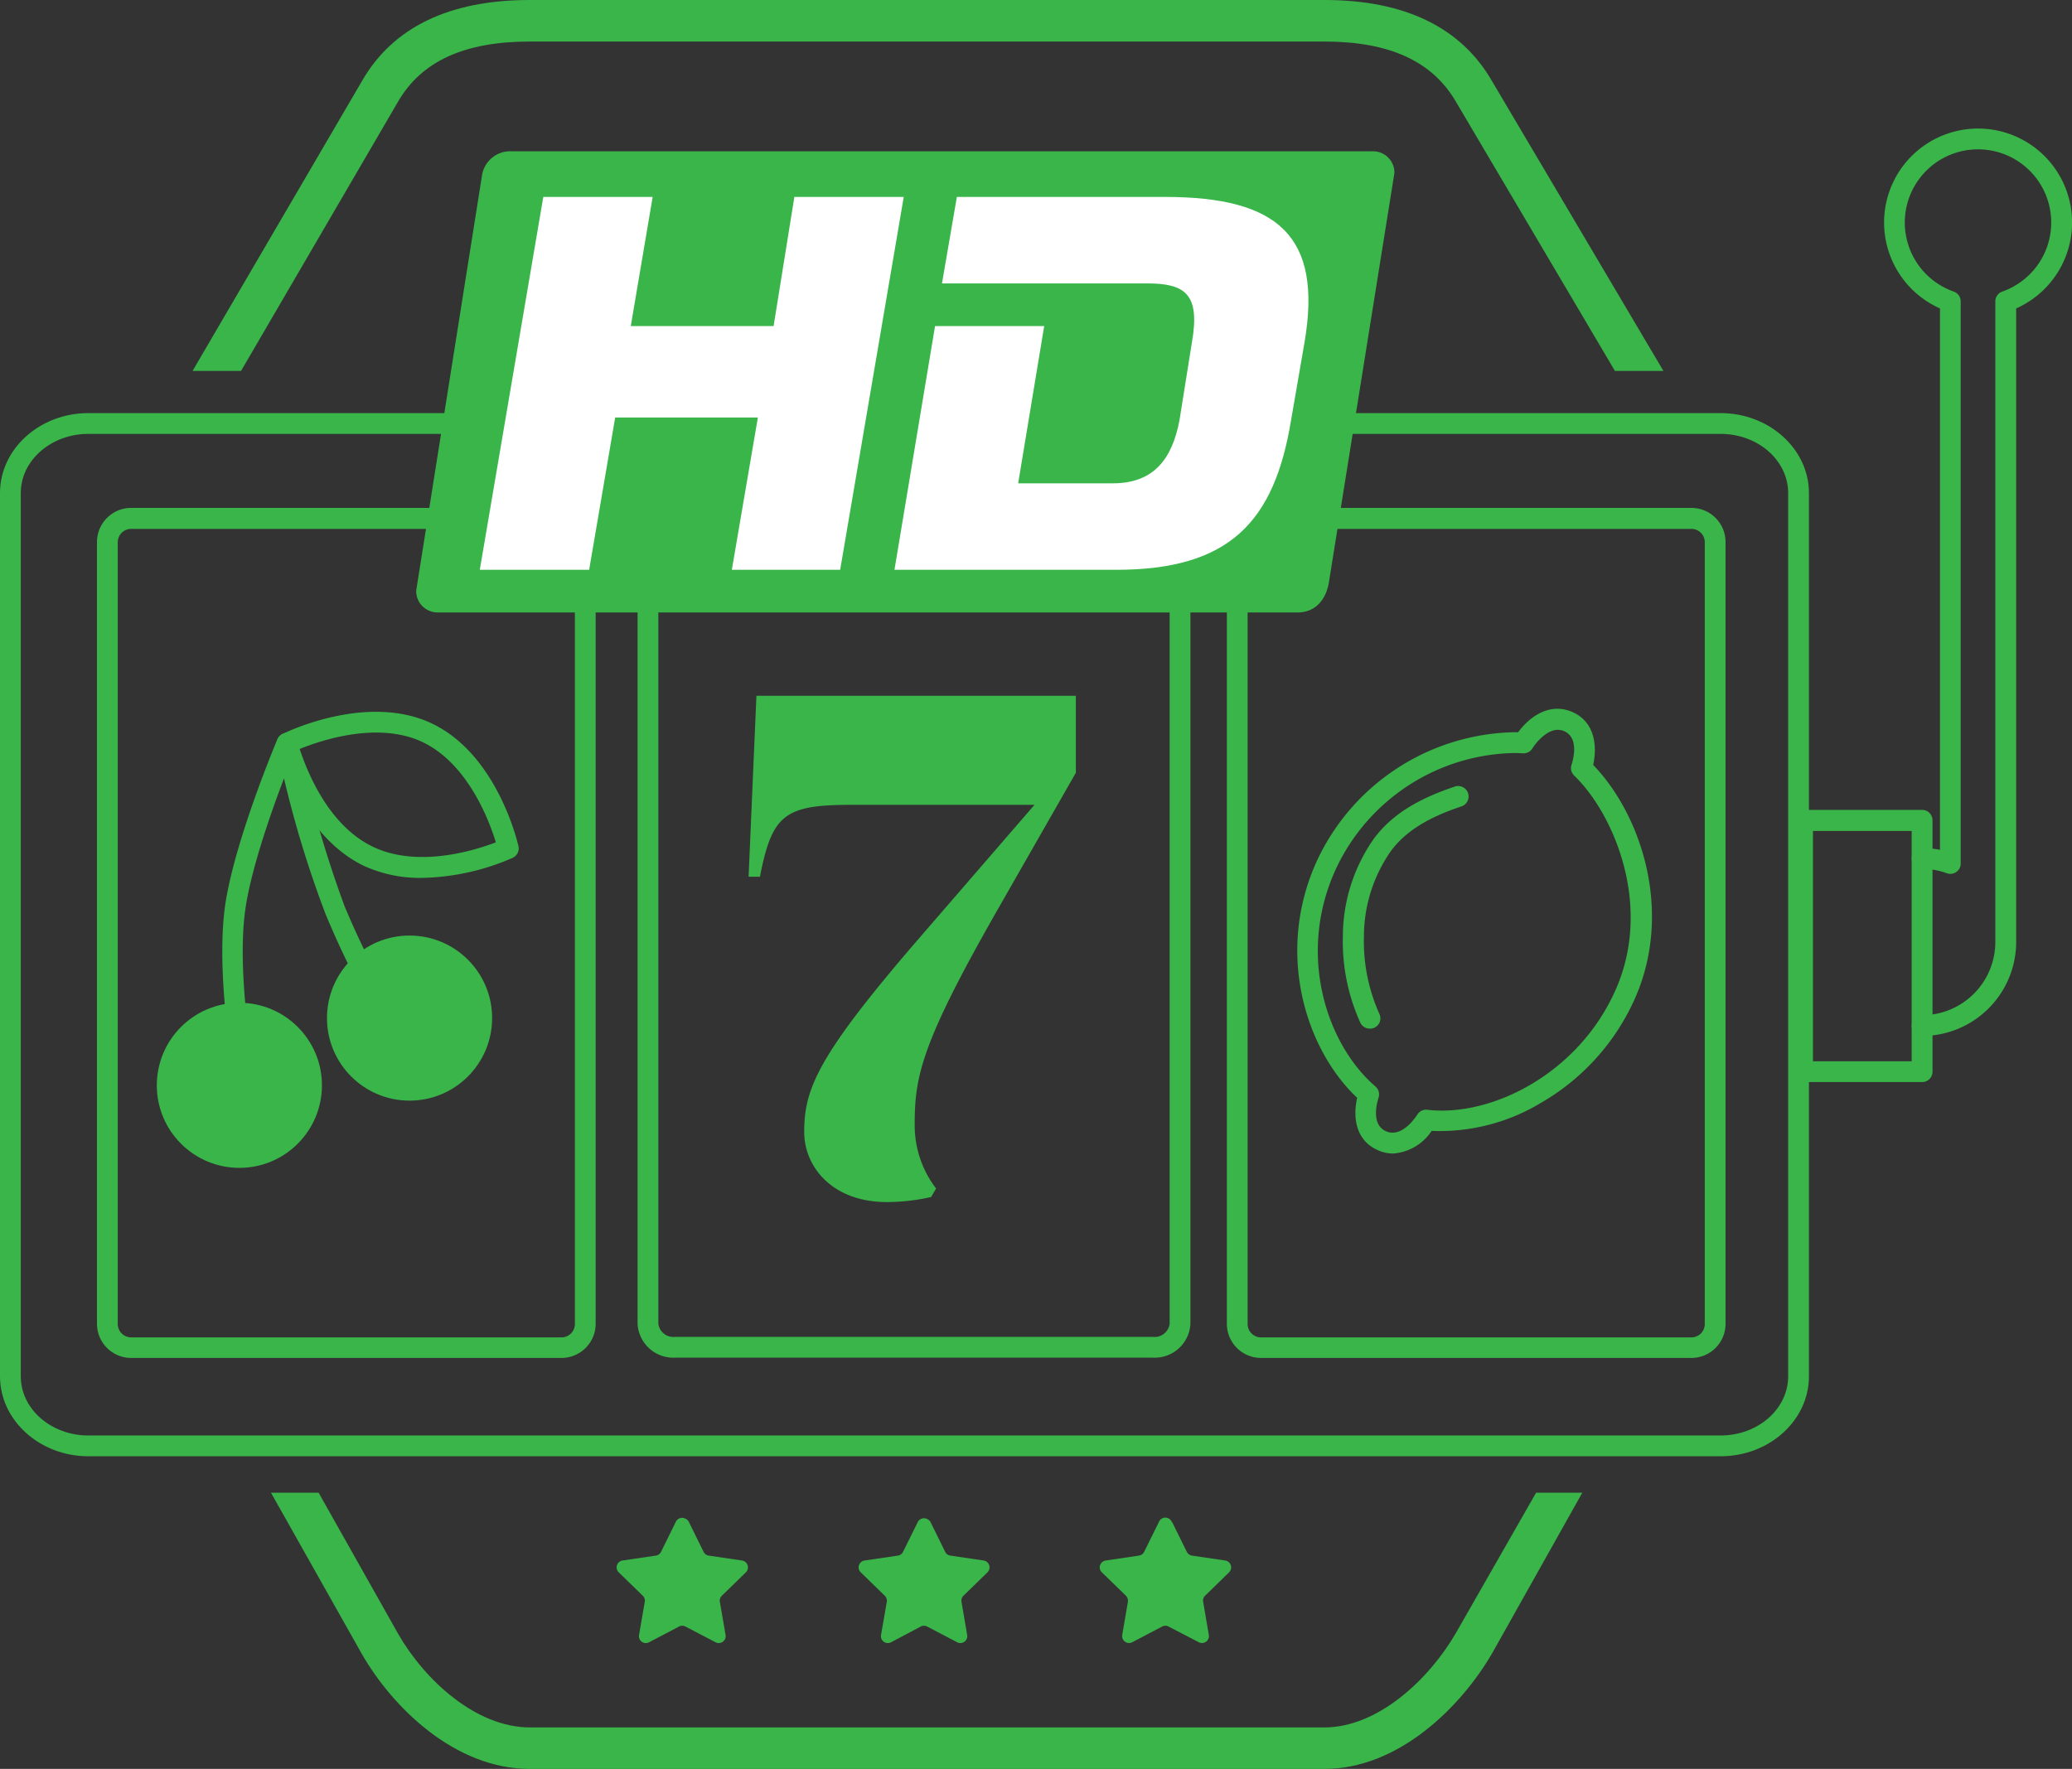 <svg xmlns="http://www.w3.org/2000/svg" viewBox="0 0 299.15 255.46"><rect x="0" y="0" width="299.15" height="255.46" fill="#333333" stroke="none"/><defs><style>.cls-1,.cls-2{fill:#39b54a;}.cls-2,.cls-3{fill-rule:evenodd;}.cls-3{fill:#fff;}</style></defs><g id="Layer_2" data-name="Layer 2"><g id="Layer_1-2" data-name="Layer 1"><path class="cls-1" d="M99.46,219.8l2.12,4.31a1,1,0,0,0,.77.55l4.76.7a1,1,0,0,1,.87,1.11,1,1,0,0,1-.31.62l-3.44,3.35a1,1,0,0,0-.3.9l.82,4.74a1,1,0,0,1-1.48,1.07L99,234.92a1,1,0,0,0-1,0l-4.25,2.23a1,1,0,0,1-1.37-.36,1,1,0,0,1-.11-.71l.82-4.74a1,1,0,0,0-.3-.9l-3.44-3.35a1,1,0,0,1,.56-1.73l4.76-.7a1,1,0,0,0,.77-.55l2.12-4.31a1,1,0,0,1,1.32-.51A1,1,0,0,1,99.46,219.8Z"/><path class="cls-1" d="M134.34,219.8l2.12,4.31a1,1,0,0,0,.77.55l4.76.7a1,1,0,0,1,.87,1.11,1,1,0,0,1-.31.62l-3.44,3.35a1,1,0,0,0-.29.9l.81,4.74a1,1,0,0,1-1.48,1.07l-4.25-2.23a1,1,0,0,0-1,0l-4.21,2.23a1,1,0,0,1-1.37-.36,1,1,0,0,1-.11-.71l.82-4.74a1,1,0,0,0-.3-.9l-3.44-3.35a1,1,0,0,1,.56-1.73l4.76-.7a1,1,0,0,0,.77-.55l2.13-4.31a1,1,0,0,1,1.34-.43A1,1,0,0,1,134.34,219.8Z"/><path class="cls-1" d="M169.22,219.8l2.13,4.31a1,1,0,0,0,.76.55l4.76.7a1,1,0,0,1,.87,1.11,1,1,0,0,1-.31.62L174,230.44a1,1,0,0,0-.29.9l.81,4.74a1,1,0,0,1-.79,1.18,1,1,0,0,1-.68-.11l-4.3-2.23a1,1,0,0,0-1,0l-4.25,2.23a1,1,0,0,1-1.36-.38,1,1,0,0,1-.11-.69l.81-4.74a1.07,1.07,0,0,0-.29-.9l-3.45-3.35a1,1,0,0,1-.06-1.41,1,1,0,0,1,.63-.32l4.75-.7a1,1,0,0,0,.77-.55l2.13-4.31a1,1,0,0,1,1.86,0Z"/><path class="cls-1" d="M248.42,210.31H12.75c-7,0-12.75-5.18-12.75-11.54V71.2c0-6.36,5.72-11.54,12.75-11.54H248.42c7,0,12.75,5.18,12.75,11.54V198.77C261.17,205.13,255.45,210.31,248.42,210.31ZM12.75,62.66C7.38,62.66,3,66.49,3,71.2V198.77c0,4.71,4.38,8.54,9.75,8.54H248.42c5.38,0,9.75-3.83,9.75-8.54V71.2c0-4.71-4.37-8.54-9.75-8.54Z"/><path class="cls-1" d="M81,196.11H19a4.94,4.94,0,0,1-5-4.88v-113a4.94,4.94,0,0,1,5-4.88H81a4.94,4.94,0,0,1,5,4.88v113A4.94,4.94,0,0,1,81,196.11ZM19,76.38a1.94,1.94,0,0,0-2,1.88v113a1.94,1.94,0,0,0,2,1.88H81a1.93,1.93,0,0,0,2-1.88v-113a1.93,1.93,0,0,0-2-1.88Z"/><path class="cls-1" d="M166.49,196.07H97.43a5.17,5.17,0,0,1-5.38-4.9V78a5.16,5.16,0,0,1,5.38-4.89h69.06A5.15,5.15,0,0,1,171.87,78V191.17A5.16,5.16,0,0,1,166.49,196.07Zm-69.06-120A2.18,2.18,0,0,0,95.05,78V191.17a2.18,2.18,0,0,0,2.38,1.9h69.06a2.18,2.18,0,0,0,2.38-1.9V78a2.18,2.18,0,0,0-2.38-1.89Z"/><path class="cls-1" d="M244.13,196.11h-62a4.94,4.94,0,0,1-5-4.88v-113a4.94,4.94,0,0,1,5-4.88h62a4.93,4.93,0,0,1,5,4.88v113A4.93,4.93,0,0,1,244.13,196.11Zm-62-119.73a1.93,1.93,0,0,0-2,1.88v113a1.93,1.93,0,0,0,2,1.88h62a1.93,1.93,0,0,0,2-1.88v-113a1.93,1.93,0,0,0-2-1.88Z"/><path class="cls-1" d="M277.51,156.27H260.25a1.5,1.5,0,0,1-1.5-1.5V118.46a1.5,1.5,0,0,1,1.5-1.5h17.26a1.5,1.5,0,0,1,1.5,1.5v36.31A1.5,1.5,0,0,1,277.51,156.27Zm-15.76-3H276V120H261.75Z"/><path class="cls-1" d="M277.51,149.61a1.5,1.5,0,0,1,0-3A10.58,10.58,0,0,0,288.08,136V43.52a1.5,1.5,0,0,1,1-1.41,10.57,10.57,0,1,0-7,0,1.5,1.5,0,0,1,1,1.41V124.7a1.49,1.49,0,0,1-2,1.41,10.49,10.49,0,0,0-3.57-.63,1.5,1.5,0,0,1,0-3,13.12,13.12,0,0,1,2.58.25V44.54a13.57,13.57,0,1,1,11,0V136A13.59,13.59,0,0,1,277.51,149.61Z"/><path class="cls-1" d="M57.47,14.68C60.85,8.84,67.06,6,76.47,6H191.23c9.39,0,15.6,2.85,19,8.74l22.93,38.83h7L215.41,11.71C210.93,3.94,202.79,0,191.22,0H76.47C64.89,0,56.74,3.93,52.28,11.67L27.8,53.57h7Z"/><path class="cls-1" d="M210.22,235.8c-3.93,6.8-11.33,13.67-19,13.67H76.51c-7.77,0-15.15-6.79-19-13.47L46,215.57H39.12l13.16,23.36c4.4,7.63,13.38,16.53,24.19,16.53H191.22c10.75,0,19.75-9,24.23-16.73l13-23.16h-6.67Z"/><circle class="cls-1" cx="34.56" cy="156.74" r="11.92"/><circle class="cls-1" cx="59.13" cy="147.03" r="11.92"/><path class="cls-1" d="M61,126.78A19.41,19.41,0,0,1,52.44,125C43.12,120.41,40.1,108.21,40,107.69a1.51,1.51,0,0,1,.79-1.69c.5-.25,12.3-6,21.66-1.47s12.28,17.13,12.4,17.66a1.5,1.5,0,0,1-.82,1.69A34.16,34.16,0,0,1,61,126.78Zm-17.73-18.6c1,3,4,10.92,10.52,14.08s14.79.54,17.8-.61c-.94-3.1-4-11.26-10.46-14.42S46.25,106.94,43.24,108.18Z"/><path class="cls-1" d="M34.7,152.7a1.5,1.5,0,0,1-1.48-1.25c-.08-.51-2-12.53-.64-21.21,1.51-9.31,7.23-22.91,7.47-23.48a1.51,1.51,0,0,1,1.53-.91A1.49,1.49,0,0,1,42.9,107a171.07,171.07,0,0,0,6.85,23.88,129,129,0,0,0,9,17.57,1.5,1.5,0,1,1-2.55,1.59A129.66,129.66,0,0,1,47,132,155,155,0,0,1,41,112.41c-1.83,4.82-4.55,12.55-5.49,18.32-1.33,8.18.62,20.1.64,20.22A1.5,1.5,0,0,1,35,152.68Z"/><path class="cls-1" d="M201.12,166.59a5.38,5.38,0,0,1-2.18-.48c-3.17-1.39-3.65-4.66-3-7.57-7.5-7.06-11.94-21.26-5.63-34.6a32.13,32.13,0,0,1,28.12-18.19h.75c1.74-2.36,4.64-4.33,7.84-2.92s3.61,4.81,3,7.64c7.06,7.32,11.49,21.28,6.07,33.63h0a32.72,32.72,0,0,1-13.56,15.14,28.29,28.29,0,0,1-15.83,4.08A7.3,7.3,0,0,1,201.12,166.59Zm17.45-57.84A29,29,0,0,0,193,125.22c-5.87,12.42-1.5,25.6,5.59,31.69a1.51,1.51,0,0,1,.45,1.59c-.29.91-1.07,3.93,1.07,4.87s4-1.61,4.53-2.42a1.48,1.48,0,0,1,1.44-.68c9.14,1.08,21.81-5.13,27.2-17.37h0c5.36-12.17-.3-25.39-6-30.89a1.49,1.49,0,0,1-.39-1.55c.29-.9,1.08-3.93-1.07-4.87s-4.22,1.9-4.58,2.5a1.49,1.49,0,0,1-1.38.7C219.45,108.77,219,108.75,218.57,108.75Zm16.11,34.75h0Z"/><path class="cls-1" d="M197.76,148.55a1.49,1.49,0,0,1-1.36-.86,28.35,28.35,0,0,1-2.52-12.49,24.64,24.64,0,0,1,4.26-13.77c3.08-4.43,8-6.51,11.88-7.83a1.5,1.5,0,0,1,1,2.85c-3.48,1.17-7.8,3-10.37,6.69a21.57,21.57,0,0,0-3.73,12.08,25.62,25.62,0,0,0,2.23,11.2,1.49,1.49,0,0,1-.72,2A1.44,1.44,0,0,1,197.76,148.55Z"/><path class="cls-1" d="M132.36,135.89l17-19.66H123c-9.67,0-11.53,1.34-13.28,10.39h-1.64l1.13-26.14h46.12V111.6l-11.43,20c-10.91,19.14-11.84,23.88-11.84,30.77a15,15,0,0,0,3.09,9.27l-.72,1.23a29.31,29.31,0,0,1-6.38.73c-7.93,0-11.94-5.15-11.94-10.09C116.1,157.3,118,152.57,132.36,135.89Z"/><path class="cls-2" d="M187.33,88.45c2.56,0,4.06-1.8,4.51-4.21L201.32,25a3.08,3.08,0,0,0-3.16-3.15H73.93a4.13,4.13,0,0,0-4.36,3.61L60.09,85.29a3.09,3.09,0,0,0,3.16,3.16Z"/><path class="cls-3" d="M114.69,28.44l-3,18.65H91.07l3.16-18.65H78.44L69.27,82.29H85.06l3.76-22h20.6l-3.76,22H121.3l9.18-53.85Zm53.54,0H138.15L136,40.93h29.63c5.42,0,7.67,1.5,6.47,8.42l-1.8,11.28c-1.06,5.71-3.77,9.17-9.63,9.17H147l3.76-22.71H135l-5.86,35.2h32c16.39,0,22.86-6.92,25.27-21.66l1.95-11.28c2.56-15.19-3.76-20.91-20.15-20.91Z"/></g></g></svg>